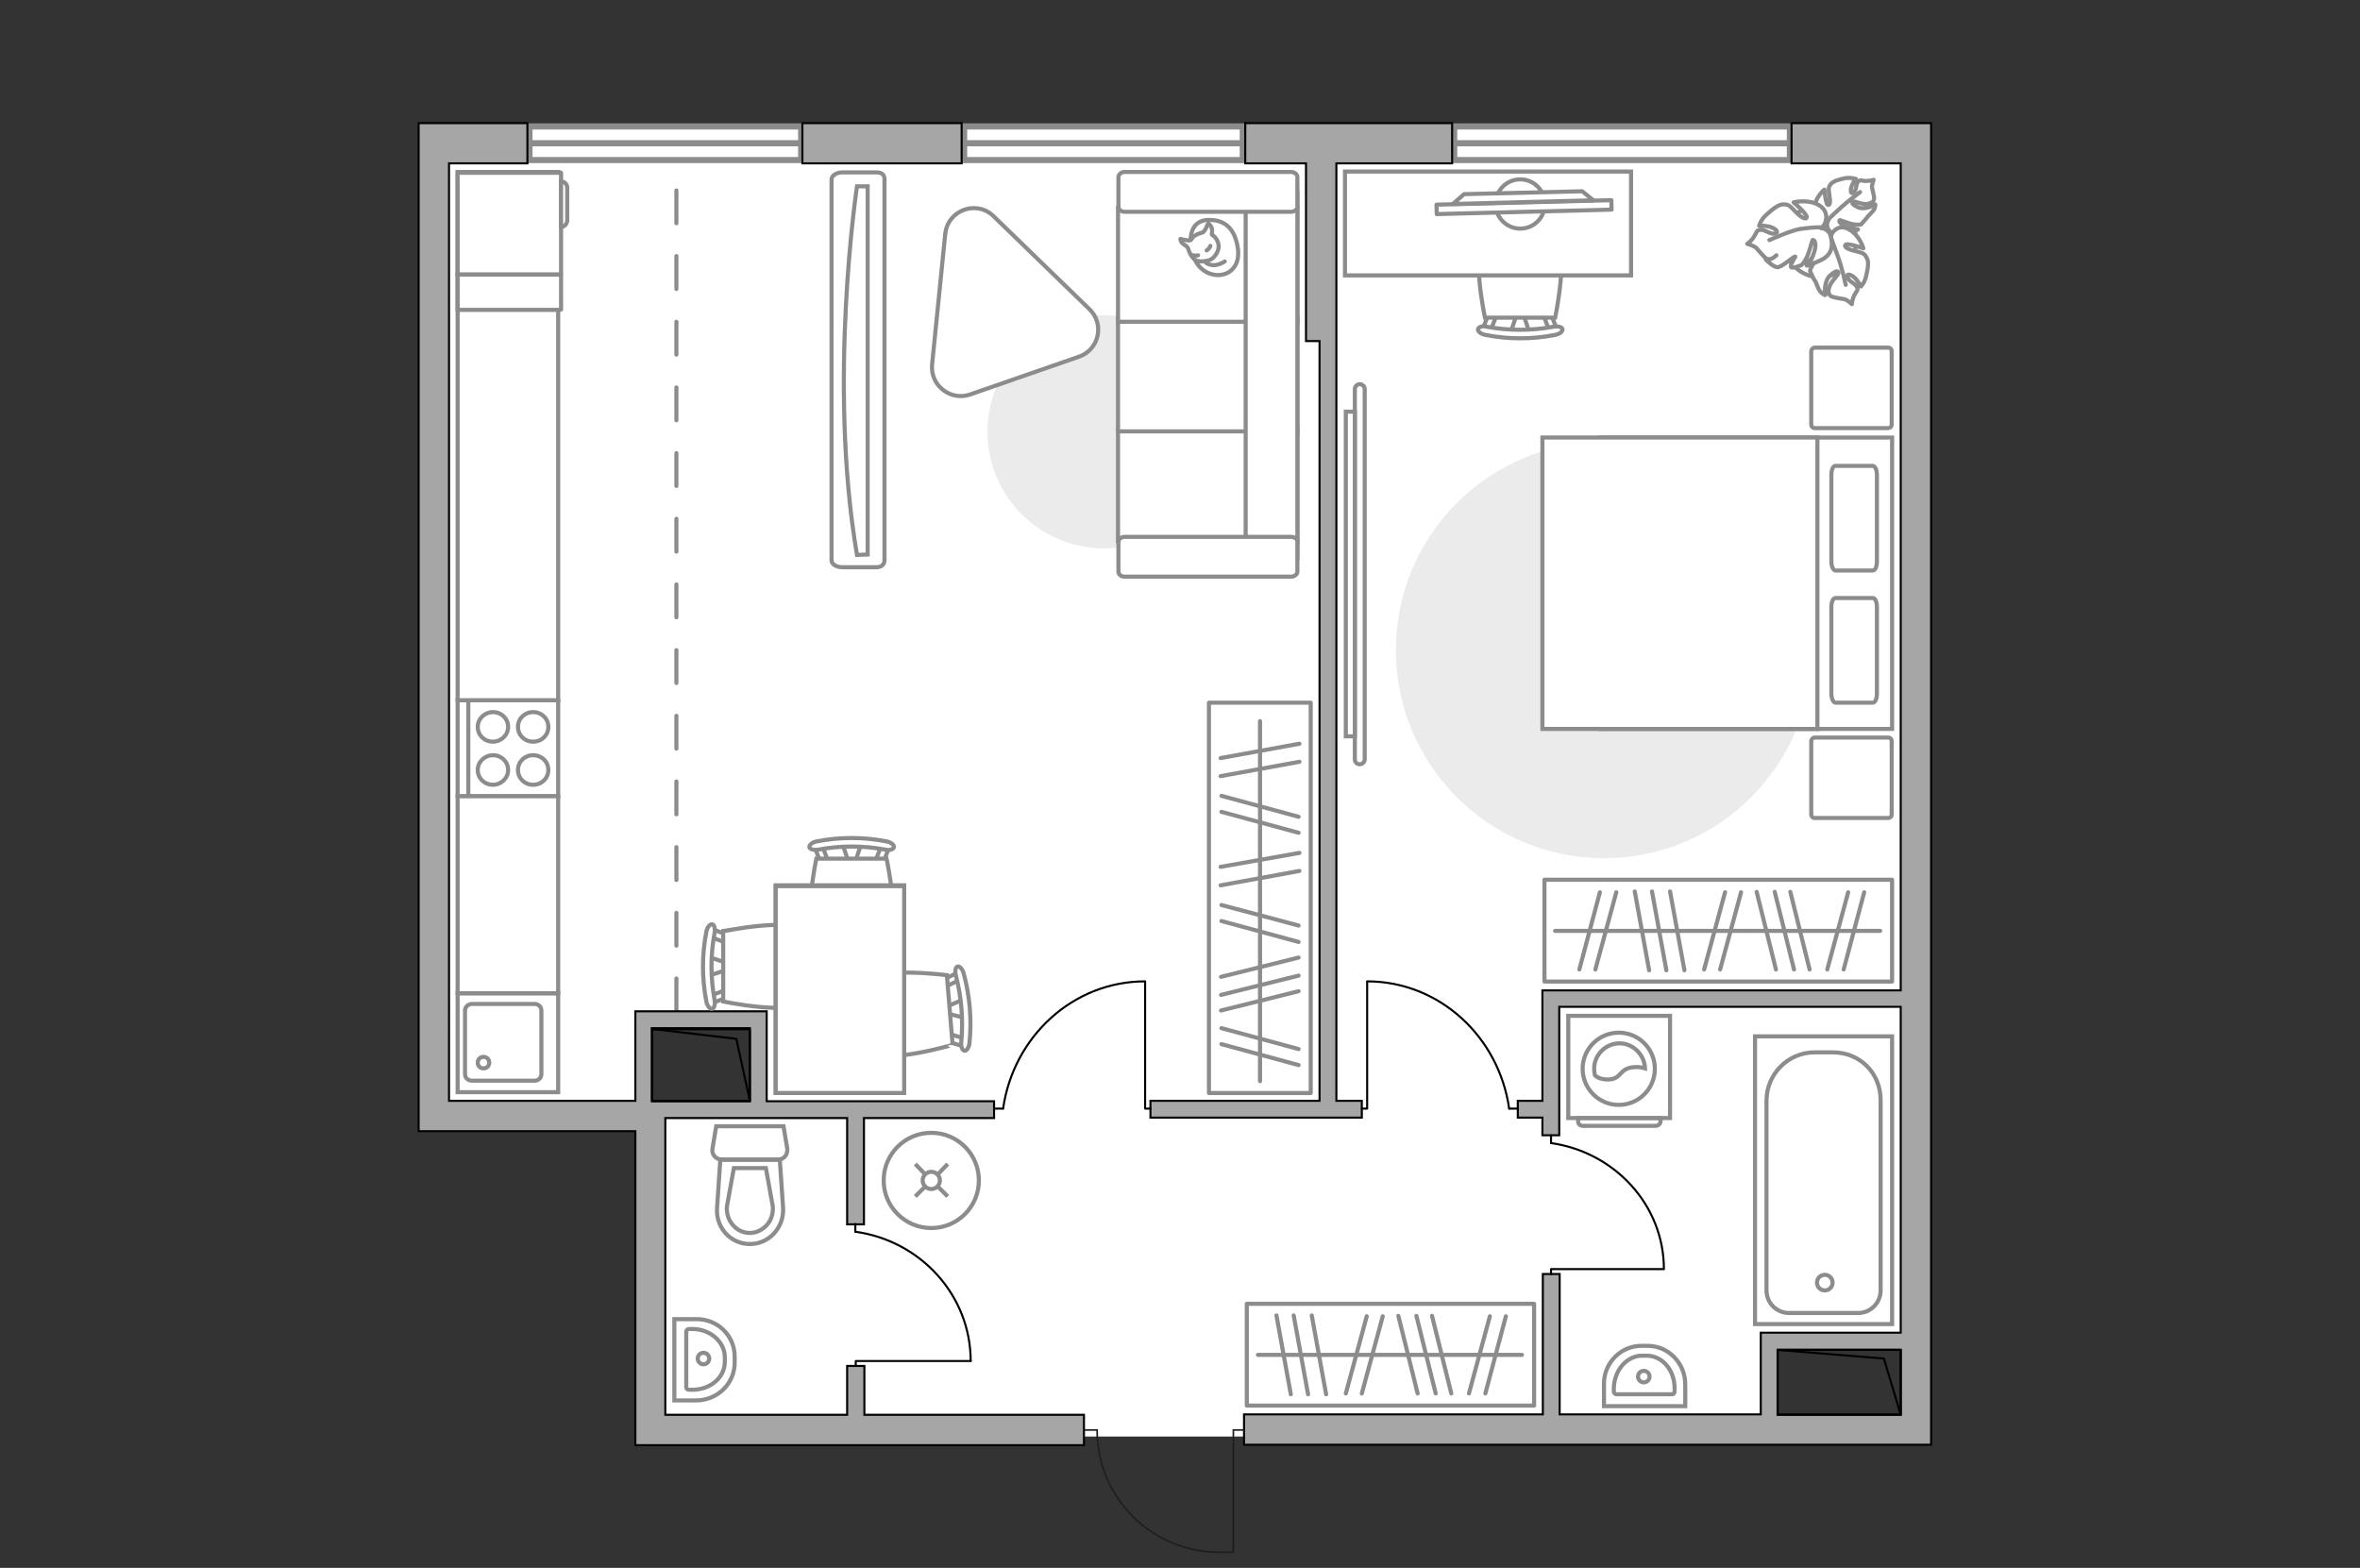 <?xml version="1.0" encoding="utf-8"?>
<!-- Generator: Adobe Illustrator 27.2.0, SVG Export Plug-In . SVG Version: 6.00 Build 0)  -->
<svg version="1.1" xmlns="http://www.w3.org/2000/svg" xmlns:xlink="http://www.w3.org/1999/xlink" x="0px" y="0px"
	 viewBox="0 0 575 382" style="enable-background:new 0 0 575 382;" xml:space="preserve">
<rect x="0" y="0" width="575" height="382" fill="#333333" stroke="none"/>
<style type="text/css">
	.st0{fill:#FFFFFF;}
	.st1{fill:#FFFFFF;stroke:#8C8C8C;stroke-width:1.5;stroke-linecap:round;stroke-miterlimit:10;}
	.st2{fill:none;stroke:#8C8C8C;stroke-linecap:round;stroke-linejoin:round;stroke-miterlimit:10;stroke-dasharray:8;}
	.st3{fill:#A6A6A6;stroke:#000000;stroke-width:0.5;stroke-miterlimit:10;}
	.st4{fill:none;stroke:#1E1E1C;stroke-width:0.4;stroke-miterlimit:10;}
	.st5{fill:none;stroke:#000000;stroke-width:0.5;stroke-linecap:round;stroke-linejoin:round;stroke-miterlimit:10;}
	.st6{fill:#FFFFFF;stroke:#8C8C8C;stroke-miterlimit:10;}
	.st7{fill-rule:evenodd;clip-rule:evenodd;fill:#FFFFFF;fill-opacity:0.1;stroke:#8C8C8C;stroke-miterlimit:10;}
	.st8{fill:none;stroke:#8C8C8C;stroke-linecap:round;stroke-linejoin:round;stroke-miterlimit:10;}
	.st9{fill:#EBEBEB;}
	.st10{fill:#FFFFFF;stroke:#8C8C8C;stroke-linecap:round;stroke-linejoin:round;stroke-miterlimit:10;}
</style>
<g id="bg_1_">
	<path class="st0" d="M105.7,34.1v238.2h51.2V350h274.2v-23.2h35.7V34.1H105.7z M183.7,271.9h-26.9v-23.5h26.9V271.9z"/>
</g>
<g id="windows_1_">
	<g>
		<rect x="354.3" y="30.8" class="st1" width="81.8" height="8.2"/>
		<line class="st1" x1="354.3" y1="34.9" x2="436.1" y2="34.9"/>
	</g>
	<g>
		<rect x="234.9" y="30.8" class="st1" width="67.9" height="8.2"/>
		<line class="st1" x1="234.9" y1="34.9" x2="302.8" y2="34.9"/>
	</g>
	<g>
		<rect x="129" y="30.8" class="st1" width="66.2" height="8.2"/>
		<line class="st1" x1="129" y1="34.9" x2="195.1" y2="34.9"/>
	</g>
</g>
<g id="plan">
	<line class="st2" x1="164.8" y1="246.4" x2="164.8" y2="39"/>
	<g>
		<path class="st3" d="M436.5,30v9.8h26.6v201.5h-87.3v2v2v22.9h-6v4.1h6v4.3h4.1v-31.3h83.2v79.4h-30H429v4.1v15.8H380v-34.2h-4.1
			v34.2h-72.8v7.4h167.4v-3.7v-3.7V39.8v-3.4V30H436.5z M433.1,344.7v-15.8h30v15.8H433.1z"/>
		<rect x="195.5" y="30" class="st3" width="38.8" height="9.8"/>
		<path class="st3" d="M210.5,332.8h-4.1v11.9h-44.3v-72.3h44.3v25.9h4.1v-25.9h31.7v-4.1h-55.4v-17.8v-4.1h-4.1h-23.8h-3.1h-1v21.8
			h-45.4V39.8h19.1V30H102v5v4.8v228.4v7.4h7.4h45.4v69.1v2.1v5.3h109.3v-7.4h-53.5V332.8z M182.7,250.5v17.8h-20.6h-2h-1.3v-17.8
			H182.7z"/>
		<polygon class="st3" points="331.8,268.2 325.6,268.2 325.6,83.1 325.6,81.1 325.6,39.8 353.8,39.8 353.8,30 303.4,30 303.4,39.8 
			318.2,39.8 318.2,83.1 321.5,83.1 321.5,268.2 280.3,268.2 280.3,272.3 331.8,272.3 		"/>
	</g>
	<path class="st4" d="M303.1,348.4h-2.6l0,29.8l-3.4,0c-16.5,0-29.8-13.3-29.8-29.8v0h-3.1"/>
	<g>
		<polyline class="st5" points="433.1,328.9 459,331 463.1,344.7 		"/>
		
			<rect x="440.2" y="321.8" transform="matrix(8.432089e-07 1 -1 8.432089e-07 784.904 -111.359)" class="st5" width="15.8" height="30"/>
	</g>
	<g>
		<polyline class="st5" points="158.9,250.7 179.4,253.1 182.7,268.2 		"/>
		
			<rect x="162.1" y="247.6" transform="matrix(6.050871e-07 1 -1 6.050871e-07 430.309 88.665)" class="st5" width="17.5" height="23.8"/>
	</g>
	<g>
		<path id="Vector_134_00000085966692021705348000000004954693459669825983_" class="st6" d="M179,330.5v1.5c0,5.1-4.2,9.2-9.4,9.2
			h-5.3v-19.8h5.3C174.8,321.3,179,325.4,179,330.5z"/>
		<path id="Vector_133_00000093899328191250577740000005740699862480048772_" class="st6" d="M176.6,330.7v1.1
			c0,3.8-3.5,6.8-7.9,6.8h-0.8c-0.4,0-0.7-0.2-0.7-0.6v-13.6c0-0.3,0.3-0.6,0.7-0.6h0.8C173,323.8,176.6,326.9,176.6,330.7z"/>
		<circle class="st6" cx="171.4" cy="331" r="1.4"/>
	</g>
	<g>
		<path id="Vector_134_00000005982748522034647430000005078702037297637805_" class="st6" d="M399.9,327.9h1.5
			c5.1,0,9.2,4.2,9.2,9.4v5.3h-19.8v-5.3C390.7,332.1,394.9,327.9,399.9,327.9z"/>
		<path id="Vector_133_00000120520397681624242360000015870186243679319962_" class="st6" d="M400.1,330.3h1.1
			c3.8,0,6.8,3.5,6.8,7.9v0.8c0,0.4-0.2,0.7-0.6,0.7l-13.6,0c-0.3,0-0.6-0.3-0.6-0.7v-0.8C393.3,333.8,396.4,330.3,400.1,330.3z"/>
		<circle class="st6" cx="400.5" cy="335.4" r="1.4"/>
	</g>
	<g>
		<path id="wc_00000098211776265842971300000009413150723269795743_" class="st6" d="M188.3,294"/>
		<g id="Group_26_00000150809880961267817820000005312922310631086507_">
			<path id="Vector_130_00000070834778240369853750000012800520260223549864_" class="st6" d="M189.6,282.5l-13.8,0
				c-1.4,0-2.5-1.3-2.2-2.7l0.9-5.4h16.4l0.9,5.4C192,281.3,191,282.5,189.6,282.5z"/>
			<path id="Vector_131_00000177443163849674406720000012932025792723937675_" class="st6" d="M182.7,303.1c-4.7,0-8.3-4-8-8.7
				l0.8-11.8H190l0.8,11.8C191,299.1,187.4,303.1,182.7,303.1z"/>
			<path id="Vector_132_00000097490851452380796550000010377407700932713100_" class="st6" d="M178.8,284.6l-1.7,9.4
				c-0.1,1.7,0.4,3.3,1.5,4.5c1.1,1.3,2.6,1.9,4.1,1.9c1.5,0,3-0.7,4.1-1.9c1.1-1.2,1.6-2.8,1.5-4.5l-1.7-9.4H178.8z"/>
		</g>
	</g>
	<g>
		<g>
			<path id="Vector_135_00000164483868719419833270000016556497638131949723_" class="st6" d="M461,252.5v70.1h-33.4v-70.1H461z"/>
			<path id="Vector_136_00000013174082722622229240000013359239726166037413_" class="st6" d="M442.1,256.4h4.5
				c6.7,0,11.6,5.2,11.6,11.6v46.4c0,3-2.4,5.5-5.5,5.5h-16.8c-3,0-5.5-2.4-5.5-5.5V268C430.5,261.6,435.7,256.4,442.1,256.4z"/>
		</g>
		<circle class="st6" cx="444.6" cy="312.5" r="1.9"/>
	</g>
	<g>
		<g id="Group_27_00000119118645279145286110000002324046452331628720_">
			<path id="Vector_140_00000166653687123092812890000006303102361223316356_" class="st6" d="M136,266.1l0-24.1l-24.5,0l0,24.1
				L136,266.1z"/>
		</g>
		<path id="Vector_141_00000117668390797105257900000004204022111491881395_" class="st6" d="M113.3,246.2l0,15.5
			c0,0.9,0.7,1.6,1.7,1.6l15.2,0c1,0,1.7-0.7,1.7-1.6l0-15.5c0-0.9-0.7-1.6-1.7-1.6l-15.2,0C114.1,244.6,113.3,245.3,113.3,246.2z"
			/>
		<path id="Vector_139_00000088854643492975003210000004770349658970538154_" class="st6" d="M119.2,258.9c0,0.8-0.6,1.4-1.4,1.4
			c-0.8,0-1.4-0.6-1.4-1.4c0-0.8,0.6-1.4,1.4-1.4C118.6,257.5,119.2,258.1,119.2,258.9z"/>
	</g>
	<g>
		<path id="Vector_142_00000170236435550970803830000014898697270405093015_" class="st6" d="M136,194l0-23.4l-24.5,0l0,23.4
			L136,194z"/>
		<g id="Group_28_00000084531230022844875700000003085732061089548167_">
			<g id="Group_29_00000117654480624378027730000010266392063956341417_">
				<path id="Vector_143_00000133489635285122922730000002032551299765154982_" class="st6" d="M126.2,177.1c0,2,1.6,3.6,3.7,3.6
					c2.1,0,3.7-1.6,3.7-3.6c0-2-1.6-3.6-3.7-3.6C127.8,173.5,126.2,175.1,126.2,177.1z"/>
				<path id="Vector_144_00000147219183717932938400000011680175935406918326_" class="st6" d="M116.4,177.1c0,2,1.6,3.6,3.7,3.6
					c2,0,3.7-1.6,3.7-3.6c0-2-1.6-3.6-3.7-3.6C118.1,173.5,116.4,175.1,116.4,177.1z"/>
			</g>
			<g id="Group_30_00000176010816545848111060000004710150711970506145_">
				<path id="Vector_145_00000109734025030782138150000015747511675178920356_" class="st6" d="M126.2,187.6c0,2,1.6,3.6,3.7,3.6
					c2.1,0,3.7-1.6,3.7-3.6c0-2-1.6-3.6-3.7-3.6C127.8,184,126.2,185.6,126.2,187.6z"/>
				<path id="Vector_146_00000177484922717801714140000017332462103306623131_" class="st6" d="M116.4,187.6c0,2,1.6,3.6,3.7,3.6
					c2,0,3.7-1.6,3.7-3.6c0-2-1.6-3.6-3.7-3.6C118.1,184,116.4,185.6,116.4,187.6z"/>
			</g>
		</g>
		<path id="Vector_147_00000036963697240506728840000014002003459931347889_" class="st6" d="M114.1,170.6l0,23.1"/>
	</g>
</g>
<g id="furniture_1_">
	<g id="Group_34_00000049924400528536191350000010495663591608929705_">
		<path id="Vector_158_00000085235972854099241350000009918389701208029878_" class="st5" d="M405.3,309.2l-27.4,0v1.2"/>
		<path id="Vector_159_00000040536092748074359690000007280752342908869017_" class="st5" d="M377.9,276.6v1.9"/>
		<path id="Vector_160_00000173847178370320778740000006844254400842692497_" class="st5" d="M377.9,278.5
			c15.5,2.2,27.5,15.1,27.5,30.7"/>
	</g>
	<g id="Group_34_00000172440943931875195710000007038505511173377948_">
		<path id="Vector_158_00000147917972899871090270000006866268800873500036_" class="st5" d="M333.1,239.2l0,30.9h-1.3"/>
		<path id="Vector_159_00000173847337938372679130000000566094163187516312_" class="st5" d="M369.8,270.1h-2.1"/>
		<path id="Vector_160_00000120545086628333143090000013815155964870723729_" class="st5" d="M367.7,270.1c-2.5-17.5-17-31-34.6-31"
			/>
	</g>
	<g id="Group_34_00000145758301640006341470000014279652859663868555_">
		<path id="Vector_158_00000122692030557945326730000004535205782085923717_" class="st5" d="M279,239.2l0,30.9h1.3"/>
		<path id="Vector_159_00000005978134570648370920000011120072804856693144_" class="st5" d="M242.3,270.1h2.1"/>
		<path id="Vector_160_00000026136499986571913260000011883485957167086522_" class="st5" d="M244.4,270.1c2.5-17.5,17-31,34.6-31"
			/>
	</g>
	<g id="Group_34_00000085950850512915815670000012661458847000165544_">
		<path id="Vector_158_00000167370036180040016110000003134117377867431843_" class="st5" d="M236.5,331.6l-28,0v1.2"/>
		<path id="Vector_159_00000173839559342676583980000008097817863104963742_" class="st5" d="M208.4,298.2v1.9"/>
		<path id="Vector_160_00000010284001813325950270000006252369055398401921_" class="st5" d="M208.4,300.1
			c15.9,2.2,28.1,15.5,28.1,31.5"/>
	</g>
	<g>
		<g>
			<path class="st6" d="M382.1,272.4h24.8v-24.9l-24.8,0V272.4z"/>
			<path class="st7" d="M385.6,274.3l17.8,0c0.6,0,1.2-0.5,1.2-1.2v-0.7h-20.1v0.7C384.4,273.8,385,274.3,385.6,274.3z"/>
		</g>
		<circle class="st6" cx="394.4" cy="260.4" r="8.8"/>
		<path class="st6" d="M392.1,263c3.1-0.2,2.4-2.8,6.1-3c1.2-0.1,1.9,0.1,2.6,0.3c-0.1-3.3-2.9-6.1-6.2-6.1c-3.4,0-6.2,2.8-6.2,6.2
			c0,0.5,0.1,1.1,0.2,1.6C389.2,262.6,390.5,263.1,392.1,263z"/>
	</g>
	<rect x="111.5" y="194" class="st6" width="24.5" height="48"/>
	<rect x="111.5" y="41.9" class="st6" width="24.5" height="128.7"/>
	<g>
		<path id="Vector_8_00000083786118669353377770000002890134890604198047_" class="st6" d="M136.7,42.2l0,24.5
			c0,0.1-0.1,0.2-0.2,0.2l-25,0l0-24.8l25,0C136.6,42,136.7,42,136.7,42.2z"/>
		<path id="Vector_8_00000129920156399787175070000004298048473104943781_" class="st6" d="M136.7,66.9l0,8.5c0,0-0.1,0.1-0.2,0.1
			l-25,0l0-8.6l25,0C136.6,66.8,136.7,66.8,136.7,66.9z"/>
		<path id="Vector_9_00000173142285857573692010000000532543354909805454_" class="st6" d="M136.7,55.3V44.2c0.8,0,1.5,0.7,1.5,1.5
			l0,8.1C138.1,54.6,137.5,55.3,136.7,55.3z"/>
	</g>
	<g>
		<g id="Group_2_00000105401431368275273080000006422927423057084328_">
			<g id="Group_3_00000096040352194981262510000011074104496751443868_">
				<path id="Vector_10_00000127732889771558327740000002005907338693383849_" class="st6" d="M172.8,233.2l4.8,1.6v1.3l-4.8,1.6
					V233.2z"/>
			</g>
			<g id="Group_4_00000137120476041565716210000000911247254548331922_">
				<path id="Vector_11_00000071523279928868530990000007800061054712205209_" class="st6" d="M177.4,242.2c0,0.4-0.2,0.8-0.5,0.9
					l-3.9,1.5c-0.4,0.1-0.7-0.1-0.8-0.7c-0.1-0.5,0.1-1.1,0.4-1.1l3.9-1.5c0.4-0.1,0.7,0.1,0.8,0.7
					C177.4,242.1,177.4,242.1,177.4,242.2z"/>
			</g>
			<g id="Group_5_00000084531969118333138120000001773186198900244131_">
				<path id="Vector_12_00000065065595676889432980000012038788689500910208_" class="st6" d="M177.4,228.7c0,0.1,0,0.1,0,0.2
					c-0.1,0.5-0.4,0.8-0.8,0.7l-3.9-1.5c-0.4-0.1-0.6-0.7-0.4-1.2c0.1-0.5,0.4-0.8,0.8-0.7l3.9,1.5
					C177.2,227.9,177.4,228.3,177.4,228.7z"/>
			</g>
			<path id="Vector_13_00000037652085711066211890000015348501384970094242_" class="st6" d="M196.2,226.9c3,3,3,14.1,0,17.1
				c-3.5,3.5-20,0-20,0v-17.1C176.3,226.9,192.7,223.4,196.2,226.9z"/>
			<path id="Vector_14_00000158713056301221890190000006908848686532739754_" class="st6" d="M174.1,227.3c-1,5.4-1,10.9,0,16.3
				c0.2,1.1-0.1,2.1-0.6,2.2c-0.5,0.1-1.2-0.7-1.4-1.8c-1.1-5.6-1.1-11.4,0-17c0.2-1.1,0.9-1.9,1.4-1.8
				C174,225.2,174.3,226.3,174.1,227.3z"/>
		</g>
		<g id="Group_2_00000174602955120364566430000008848660132654442660_">
			<g id="Group_3_00000163045309870456362700000005704490559897723304_">
				<path id="Vector_10_00000088839418191218254030000003069050674490398613_" class="st6" d="M209.8,205.7l-1.6,4.8h-1.3l-1.6-4.8
					H209.8z"/>
			</g>
			<g id="Group_4_00000114073893971515583840000002582013808532396675_">
				<path id="Vector_11_00000095311406284314488510000005001782094176552074_" class="st6" d="M200.7,210.3c-0.4,0-0.8-0.2-0.9-0.5
					l-1.5-3.9c-0.1-0.4,0.1-0.7,0.7-0.8c0.5-0.1,1.1,0.1,1.1,0.4l1.5,3.9c0.1,0.4-0.1,0.7-0.7,0.8
					C200.9,210.3,200.8,210.3,200.7,210.3z"/>
			</g>
			<g id="Group_5_00000183243310359315650880000001373720033122334360_">
				<path id="Vector_12_00000056389066634360090680000007133192439502537107_" class="st6" d="M214.3,210.3c-0.1,0-0.1,0-0.2,0
					c-0.5-0.1-0.8-0.4-0.7-0.8l1.5-3.9c0.1-0.4,0.7-0.6,1.2-0.4c0.5,0.1,0.8,0.4,0.7,0.8l-1.5,3.9
					C215.1,210.1,214.7,210.3,214.3,210.3z"/>
			</g>
			<path id="Vector_13_00000033366065715212340220000016435688872219068563_" class="st6" d="M216,229.2c-3,3-14.1,3-17.1,0
				c-3.5-3.5,0-20,0-20H216C216,209.2,219.6,225.6,216,229.2z"/>
			<path id="Vector_14_00000047775285195878645600000001876537085448237207_" class="st6" d="M215.7,207c-5.4-1-10.9-1-16.3,0
				c-1.1,0.2-2.1-0.1-2.2-0.6c-0.1-0.5,0.7-1.2,1.8-1.4c5.6-1.1,11.4-1.1,17,0c1.1,0.2,1.9,0.9,1.8,1.4
				C217.7,206.9,216.7,207.3,215.7,207z"/>
		</g>
		<g id="Group_2_00000013172776251893809840000007312554497326254731_">
			<g id="Group_3_00000005989479665891955130000011493809136482399660_">
				<path id="Vector_10_00000162325496333475073250000001204782632799200393_" class="st6" d="M235.1,248l-4.9-1.2l-0.1-1.3l4.6-2
					L235.1,248z"/>
			</g>
			<g id="Group_4_00000119101047461043117490000014481087633457710232_">
				<path id="Vector_11_00000059310817422335742450000007875493404009641872_" class="st6" d="M229.7,239.4c0-0.4,0.2-0.8,0.5-0.9
					l3.7-1.8c0.4-0.2,0.7,0.1,0.9,0.6c0.1,0.5-0.1,1.1-0.3,1.1l-3.7,1.8c-0.4,0.2-0.7-0.1-0.9-0.6
					C229.7,239.5,229.7,239.5,229.7,239.4z"/>
			</g>
			<g id="Group_5_00000010300668183869930000000011349854804898569644_">
				<path id="Vector_12_00000118378415245672399460000002891286141142370205_" class="st6" d="M230.8,252.9c0-0.1,0-0.1,0-0.2
					c0.1-0.5,0.4-0.8,0.8-0.7l4,1.2c0.4,0.1,0.6,0.6,0.5,1.2c-0.1,0.5-0.4,0.8-0.8,0.7l-4-1.2C231.1,253.7,230.9,253.3,230.8,252.9z
					"/>
			</g>
			<path id="Vector_13_00000166677732620899669330000015040166906461393034_" class="st6" d="M212.2,256.2c-3.3-2.8-4.2-13.8-1.4-17
				c3.2-3.8,19.9-1.6,19.9-1.6l1.4,17C232.1,254.5,216,259.4,212.2,256.2z"/>
			<path id="Vector_14_00000041259824358859963930000007998629792219454082_" class="st6" d="M234.2,254c0.5-5.4,0.1-10.9-1.3-16.3
				c-0.3-1.1-0.1-2.1,0.4-2.2c0.5-0.2,1.2,0.6,1.5,1.7c1.5,5.5,2,11.3,1.4,16.9c-0.1,1.1-0.7,2-1.2,1.9
				C234.5,256,234.1,255,234.2,254z"/>
		</g>
		<g>
			<path id="Vector_35_00000137838872408368375560000012119095813706055084_" class="st6" d="M189,215.7l31.3,0l0,50.6H195h-6
				L189,215.7z"/>
			<path class="st6" d="M220.3,215.9l-31.3,0l0,50.4h31.3L220.3,215.9z"/>
		</g>
	</g>
	<g>
		<path id="Vector_90_00000036247398092947042860000004099388828953674665_" class="st6" d="M202.6,43.7c0-0.9,1.2-1.7,2.7-1.7h8.2
			c1.5,0,2,0.7,2,1.7v92.8c0,0.9-0.6,1.7-2,1.7h-8.2c-1.5,0-2.7-0.7-2.7-1.7V43.7z"/>
		<path id="Vector_91_00000031900270031530150490000011233490342723229847_" class="st6" d="M211.4,135.1V45.4l-2.6,0
			c0,0-7.2,47.7,0,89.8L211.4,135.1z"/>
	</g>
	
		<rect x="376.3" y="214.4" transform="matrix(-1 -1.224647e-16 1.224647e-16 -1 837.297 453.544)" class="st8" width="84.7" height="24.8"/>
	<line class="st8" x1="410.4" y1="236.4" x2="406.9" y2="217.2"/>
	<line class="st8" x1="406" y1="236.4" x2="402.5" y2="217.2"/>
	<line class="st8" x1="401.8" y1="236.4" x2="398.3" y2="217.2"/>
	<line class="st8" x1="419.1" y1="236.2" x2="424.2" y2="217.4"/>
	<line class="st8" x1="415.2" y1="236.2" x2="420.3" y2="217.4"/>
	<line class="st8" x1="388.7" y1="236.2" x2="393.8" y2="217.4"/>
	<line class="st8" x1="384.8" y1="236.2" x2="389.8" y2="217.4"/>
	<line class="st8" x1="449.2" y1="236.2" x2="454.2" y2="217.4"/>
	<line class="st8" x1="445.2" y1="236.2" x2="450.3" y2="217.4"/>
	<line class="st8" x1="440.9" y1="236.2" x2="436.2" y2="217.3"/>
	<line class="st8" x1="432.7" y1="236.2" x2="428" y2="217.3"/>
	<line class="st8" x1="437.1" y1="236.2" x2="432.4" y2="217.3"/>
	<line class="st8" x1="458.1" y1="226.8" x2="378.9" y2="226.8"/>
	
		<rect x="303.7" y="317.7" transform="matrix(-1 -1.224647e-16 1.224647e-16 -1 677.477 660.162)" class="st8" width="70" height="24.8"/>
	<line class="st8" x1="323.1" y1="339.7" x2="319.6" y2="320.5"/>
	<line class="st8" x1="318.7" y1="339.7" x2="315.2" y2="320.5"/>
	<line class="st8" x1="314.5" y1="339.7" x2="311" y2="320.5"/>
	<line class="st8" x1="331.8" y1="339.5" x2="336.9" y2="320.7"/>
	<line class="st8" x1="327.9" y1="339.5" x2="333" y2="320.7"/>
	<line class="st8" x1="361.9" y1="339.5" x2="366.9" y2="320.7"/>
	<line class="st8" x1="357.9" y1="339.5" x2="363" y2="320.7"/>
	<line class="st8" x1="353.6" y1="339.5" x2="348.9" y2="320.6"/>
	<line class="st8" x1="345.4" y1="339.5" x2="340.7" y2="320.6"/>
	<line class="st8" x1="349.8" y1="339.5" x2="345.1" y2="320.6"/>
	<line class="st8" x1="370.8" y1="330.1" x2="306.5" y2="330.1"/>
	
		<rect x="259.4" y="206.3" transform="matrix(6.123234e-17 -1 1 6.123234e-17 88.251 525.709)" class="st8" width="95.1" height="24.8"/>
	<line class="st8" x1="297.4" y1="215.7" x2="316.6" y2="212.2"/>
	<line class="st8" x1="297.4" y1="211.2" x2="316.6" y2="207.8"/>
	<line class="st8" x1="297.6" y1="224.4" x2="316.4" y2="229.5"/>
	<line class="st8" x1="297.6" y1="220.5" x2="316.4" y2="225.5"/>
	<line class="st8" x1="297.4" y1="189.1" x2="316.6" y2="185.6"/>
	<line class="st8" x1="297.4" y1="184.7" x2="316.6" y2="181.2"/>
	<line class="st8" x1="297.6" y1="197.8" x2="316.4" y2="202.9"/>
	<line class="st8" x1="297.6" y1="193.9" x2="316.4" y2="199"/>
	<line class="st8" x1="297.6" y1="254.4" x2="316.4" y2="259.5"/>
	<line class="st8" x1="297.6" y1="250.5" x2="316.4" y2="255.6"/>
	<line class="st8" x1="297.5" y1="246.2" x2="316.4" y2="241.5"/>
	<line class="st8" x1="297.5" y1="238" x2="316.4" y2="233.3"/>
	<line class="st8" x1="297.5" y1="242.4" x2="316.4" y2="237.7"/>
	<line class="st8" x1="307" y1="263.4" x2="307" y2="175.7"/>
	<path id="Vector_00000096017232237261497590000011259679808636926857_" class="st9" d="M441.5,158.4c0,28-22.7,50.7-50.7,50.7
		s-50.7-22.7-50.7-50.7s22.7-50.7,50.7-50.7S441.5,130.4,441.5,158.4z"/>
	<path id="Vector_00000035494988655925178750000004174224412173865391_" class="st9" d="M297.4,105.2c0,15.7-12.7,28.4-28.4,28.4
		c-15.7,0-28.4-12.7-28.4-28.4s12.7-28.4,28.4-28.4C284.7,76.8,297.4,89.5,297.4,105.2z"/>
	<g>
		<path id="Vector_98_00000145033264936512356800000017656671901799513485_" class="st6" d="M389.9,177.6v-71H461v71H389.9z"/>
		<path id="Vector_99_00000079453349592669023190000016315785752817314971_" class="st6" d="M375.8,106.6v71h67V115v-8.4h-9.1H375.8
			z"/>
		<path id="Vector_100_00000023264431019355562260000016484592636940236987_" class="st8" d="M457.3,147.9v21.1c0,1.2-0.4,2.2-1,2.2
			h-9.1c-0.5,0-1-1-1-2.2v-21.1c0-1.2,0.4-2.2,1-2.2h9.1C456.9,145.7,457.3,146.7,457.3,147.9z"/>
		<path id="Vector_101_00000069367609196752295260000014201313682807480970_" class="st8" d="M457.3,115.7v21.1c0,1.2-0.4,2.2-1,2.2
			h-9.1c-0.5,0-1-1-1-2.2v-21.1c0-1.2,0.4-2.2,1-2.2h9.1C456.9,113.6,457.3,114.5,457.3,115.7z"/>
	</g>
	<path id="Vector_5_00000073682097386532939910000008949127203076715432_" class="st10" d="M442.2,84.7h17.8c0.6,0,0.9,0.4,0.9,0.9
		v17.8c0,0.6-0.4,0.9-0.9,0.9h-17.8c-0.6,0-0.9-0.4-0.9-0.9V85.7C441.3,85.1,441.7,84.7,442.2,84.7z"/>
	<path id="Vector_5_00000048472418097582426190000009369360429329068168_" class="st10" d="M442.2,179.7h17.8c0.6,0,0.9,0.4,0.9,0.9
		v17.8c0,0.6-0.4,0.9-0.9,0.9h-17.8c-0.6,0-0.9-0.4-0.9-0.9v-17.8C441.3,180.1,441.7,179.7,442.2,179.7z"/>
	<g>
		<path class="st6" d="M330.1,94.8c0-0.6,0.5-1.2,1.2-1.2c0.6,0,1.2,0.5,1.2,1.2l0,90.2c0,0.6-0.5,1.2-1.2,1.2s-1.2-0.5-1.2-1.2
			L330.1,94.8z"/>
		<rect x="327.9" y="100.3" class="st6" width="2.2" height="79.1"/>
	</g>
	<g>
		<circle class="st6" cx="226.9" cy="287.6" r="11.6"/>
		<line class="st6" x1="230.9" y1="283.6" x2="228.6" y2="286"/>
		<circle class="st6" cx="226.9" cy="287.6" r="2.1"/>
		<line class="st6" x1="225.3" y1="289.2" x2="223" y2="291.5"/>
		<line class="st6" x1="230.9" y1="291.5" x2="228.6" y2="289.2"/>
		<line class="st6" x1="225.3" y1="286" x2="223" y2="283.6"/>
	</g>
	<g>
		<path id="Vector_60_00000019674280859226778960000015163713352540768135_" class="st6" d="M448.7,51.7c3.9,2.9,4.7,8.4,1.8,12.3
			c-2.9,3.9-8.4,4.7-12.3,1.8c-3.9-2.9-4.7-8.4-1.8-12.3C439.4,49.6,444.9,48.8,448.7,51.7z"/>
		<path class="st10" d="M445.5,53.6c0,0-0.9,1.3,0.2,2.6c1.1,1.3,2.6,2.2,4.7,1c2.1-1.2,2.3-1.3,2.3-1.3s-2.6-0.3-3.7-1.1
			c-1.2-0.7-0.8-1.2-0.7-1.2c0.1,0,2.4,1,3.6,1.1c1.3,0.1,1.5,0,1.5,0s1.3-1.4,1.5-1.7c0.1-0.3,1.1-1.1,1.6-1.8
			c0.5-0.7,0.4-1.4,0.4-1.4s-2.4,1.5-4.2,0.7c-1.8-0.8-1.5-1.3-1.1-1.4c0.4-0.1,2.2,0.8,3.3,0.6c1.1-0.2,1.6-0.6,1.7-1.2
			s-0.4-2.2-0.5-2.8c-0.1-0.5,0.4-1.9,0.4-1.9s-0.8,0.3-2,0.3c-1.2-0.1-1.2-0.4-1.8,0.2c-0.6,0.6-0.3,2.1-1.1,2.6
			c-0.8,0.6-0.8-0.7-0.4-1.7c0.4-1,1-1.6,1-1.6s-1.1-0.4-2.6-0.2c-1.4,0.3-2.9,0.7-3.5,1.4c-0.5,0.7-0.7,0.9-0.4,2.6
			c0.3,1.7,0.2,2.8-0.4,2.5c-0.5-0.3-0.8-3.7-0.8-3.7s-2.2,1.8-2.4,4.3C442,53.1,444.3,54,445.5,53.6z"/>
		<path class="st8" d="M453.2,46.8c0,0-3.2,2.4-4.6,3.7c-0.9,0.8-2.6,2.4-3.3,3.1c-1,0.9-1.7,2.2-2.1,3.5"/>
		<path class="st10" d="M446,58c0,0-0.9-1.6-2.8-0.9c-1.9,0.6-3.5,1.7-3.3,4.6c0.3,2.8,0.3,3,0.3,3s1.5-2.6,2.8-3.5
			c1.3-0.9,1.7-0.4,1.6-0.2c-0.1,0.1-2.2,2.1-2.9,3.4c-0.7,1.3-0.7,1.6-0.7,1.6s0.9,2.1,1.2,2.4c0.3,0.3,0.6,1.7,1.2,2.5
			c0.6,0.8,1.3,1,1.3,1s-0.5-3.2,1.2-4.8c1.7-1.5,2.1-1,2-0.5c-0.1,0.5-1.8,2-2.2,3.3c-0.4,1.3-0.1,2,0.5,2.3
			c0.5,0.3,2.6,0.6,3.2,0.7c0.6,0.1,1.8,1.2,1.8,1.2s0-1,0.6-2.2c0.7-1.3,1-1.1,0.6-2c-0.4-0.9-2-1.3-2.3-2.4
			c-0.3-1.1,1.2-0.5,2,0.4c0.8,0.9,1.3,1.9,1.3,1.9s1-1,1.3-2.7c0.4-1.6,0.7-3.4,0.1-4.3c-0.5-0.9-0.6-1.1-2.6-1.6
			c-2-0.4-3.1-1.1-2.5-1.6c0.6-0.4,4.3,0.9,4.3,0.9s-0.9-3.2-3.5-4.6C448.1,54.4,446.1,56.5,446,58z"/>
		<path class="st8" d="M449.7,69.4c0,0-1-4.5-1.8-6.6c-0.5-1.3-1.4-3.9-1.8-4.9c-0.6-1.5-1.5-2.8-2.8-3.8"/>
		<g>
			<path class="st10" d="M432.8,62.2c-1,1-1.8,1.1-2.4,0.8c-0.6-0.3-2-2.1-2.5-2.6c-0.5-0.5-2.2-1-2.2-1s0.9-0.5,1.7-1.8
				c0.8-1.3,0.5-1.5,1.6-1.6c1.1-0.1,2.3,1.2,3.5,0.9c1.2-0.4-0.2-1.4-1.5-1.7c-1.3-0.3-2.4-0.2-2.4-0.2s0.4-1.5,1.8-2.7
				c1.3-1.2,2.9-2.5,4-2.5c1.1,0,1.4,0,2.9,1.6c1.5,1.6,2.8,2.3,2.9,1.5c0.1-0.8-3.2-3.6-3.2-3.6s3.5-0.9,6.2,0.7
				c2.7,1.6,1.8,4.7,0.5,5.6c0,0,2,0,2.4,2.2c0.5,2.1,0.3,4.3-2.5,5.6s-3,1.3-3,1.3s1.6-2.9,1.7-4.6c0.1-1.7-0.6-1.7-0.7-1.6
				c-0.1,0.1-0.8,3.2-1.6,4.6c-0.8,1.4-1.1,1.5-1.1,1.5s-2.2,0.9-2.5,0.5c-0.4-0.6,1.2-2.6,1-2.6c-0.4-0.1-3.3,2.7-4.4,2.6
				c-1.1-0.1-2.8-1.9-2.8-1.9"/>
			<path class="st8" d="M431.1,58.5c0,0,5.1-2.3,7.4-2.7c1.5-0.2,3.7-0.5,5.3-0.4"/>
		</g>
	</g>
	<g id="Group_2_00000164511291121894407160000001364700501402961032_">
		<g id="Group_3_00000173866066893484375410000015863205575886660020_">
			<path id="Vector_10_00000121275761149321765580000011737445739656198313_" class="st6" d="M368.1,80.9l1.6-4.8h1.3l1.6,4.8H368.1
				z"/>
		</g>
		<g id="Group_4_00000090281553763322847630000018382826036845272706_">
			<path id="Vector_11_00000098913799247803640160000002371892647401192367_" class="st6" d="M377.1,76.3c0.4,0,0.8,0.2,0.9,0.5
				l1.5,3.9c0.1,0.4-0.1,0.7-0.7,0.8c-0.5,0.1-1.1-0.1-1.1-0.4l-1.5-3.9c-0.1-0.4,0.1-0.7,0.7-0.8C377,76.3,377,76.3,377.1,76.3z"/>
		</g>
		<g id="Group_5_00000114068185820756146970000008748043895824175520_">
			<path id="Vector_12_00000026137979531502979900000006681897661907160706_" class="st6" d="M363.6,76.3c0.1,0,0.1,0,0.2,0
				c0.5,0.1,0.8,0.4,0.7,0.8L363,81c-0.1,0.4-0.7,0.6-1.2,0.4c-0.5-0.1-0.8-0.4-0.7-0.8l1.5-3.9C362.8,76.5,363.2,76.3,363.6,76.3z"
				/>
		</g>
		<path id="Vector_13_00000004529065237129499190000009823084447305930153_" class="st6" d="M361.8,57.4c3-3,14.1-3,17.1,0
			c3.5,3.5,0,20,0,20h-17.1C361.8,77.4,358.3,61,361.8,57.4z"/>
		<path id="Vector_14_00000069380912248238380730000011755810557233182142_" class="st6" d="M362.2,79.6c5.4,1,10.9,1,16.3,0
			c1.1-0.2,2.1,0.1,2.2,0.6c0.1,0.5-0.7,1.2-1.8,1.4c-5.6,1.1-11.4,1.1-17,0c-1.1-0.2-1.9-0.9-1.8-1.4
			C360.2,79.7,361.2,79.3,362.2,79.6z"/>
	</g>
	<path id="Vector_36_00000140692624750568361620000013863697426286769280_" class="st6" d="M397.3,67.1h-69.6V41.8H384h13.4V67.1z"
		/>
	<g>
		<circle class="st10" cx="370.4" cy="49.7" r="6"/>
		<g>
			
				<rect x="349.9" y="49.3" transform="matrix(1 -2.554044e-02 2.554044e-02 1 -1.166 9.496)" class="st10" width="42.6" height="2.3"/>
			<polygon class="st10" points="385.5,46.6 356.7,47.3 354,49.7 388.2,48.8 			"/>
		</g>
	</g>
	<g>
		<path id="Vector_54_00000065055572417856728960000015719510788209748108_" class="st6" d="M316.1,131.8v-27.7h-43.7v27.7H316.1z"
			/>
		<path id="Vector_55_00000057133217930744293060000015511472828234789553_" class="st6" d="M316.1,105.2V77.4h-43.7v27.7H316.1z"/>
		<path id="Vector_56_00000041983744456991607280000001675303477397468293_" class="st6" d="M316.1,78.4V50.7h-43.7v27.7H316.1z"/>
		<path id="Vector_57_00000052802290498962019550000003341354586611844745_" class="st6" d="M303.5,133.3l12.6,2.6v-89h-12.6V133.3z
			"/>
		<path id="Vector_58_00000067212081963486394920000004447467175411072690_" class="st6" d="M314.6,130.8H274
			c-0.8,0-1.5,0.6-1.5,1.2v7.3c0,0.7,0.7,1.2,1.5,1.2h40.6c0.8,0,1.5-0.6,1.5-1.2V132C316.1,131.3,315.4,130.8,314.6,130.8z"/>
		<path id="Vector_59_00000005232619659522094190000010010581509145607333_" class="st6" d="M314.6,41.9H274c-0.8,0-1.5,0.6-1.5,1.2
			v7.3c0,0.7,0.7,1.2,1.5,1.2h40.6c0.8,0,1.5-0.6,1.5-1.2v-7.3C316.1,42.5,315.4,41.9,314.6,41.9z"/>
		<g>
			<path class="st10" d="M290.1,58.4c0,0-0.2-4.6,4.1-4.8c4.2-0.2,6.7,2.1,7.4,6.9c0.7,4.8-2.7,7.1-6,6.4
				C292.3,66.2,290.1,63.1,290.1,58.4z"/>
			<path class="st10" d="M293.1,56.6c0,0,0.6-0.5,0.9-1.4c0.3-0.9,0.5-0.7,0.5-0.7s1,0.8,0.8,2c-0.1,0.7,0,0.7,0,0.7
				s1.4,0.8,1.6,2.5c0.2,1.6-1.2,3.4-2.3,3.7c-1,0.3-2.6,0.5-3.4-0.1c-0.9-0.6-1.5-1.9-1.7-2.7c-0.2-0.8-1.4-1-1.7-1.7
				c-0.3-0.7-0.2-0.7-0.2-0.7s2.1,0.6,2.5,0.3C290.5,58.3,290.2,57.4,293.1,56.6z"/>
			<path class="st10" d="M294,61c0,0,0.6-0.3,0.9-1.1"/>
			<path class="st10" d="M291.9,62.2c0,0-0.7,0.2-1.2,0"/>
			<path class="st8" d="M293.6,63.7c0,0,0.2,0.7,1.9,0.9c1.4,0.1,2.9-0.9,2.9-0.9"/>
		</g>
	</g>
	<path class="st10" d="M262.9,86.9l-26.5,9.2c-4.8,1.7-9.8-2.2-9.3-7.3l3.2-31.8c0.6-5.8,7.6-8.4,11.8-4.3l23.3,22.6
		C269.2,78.9,267.8,85.2,262.9,86.9z"/>
</g>
<g id="points">
	<path id="wc" class="st3" d="M195.1,315.9"/>
	<path id="hallway" class="st3" d="M312.8,300.1"/>
	<path id="bathroom" class="st3" d="M403.3,298.1"/>
	<path id="bedroom_x5F_1" class="st3" d="M240.6,168.2"/>
	<path id="bedroom_x5F_2" class="st3" d="M399.1,164.6"/>
	<path id="kitchen" class="st3" d="M136,140.5"/>
</g>
</svg>
